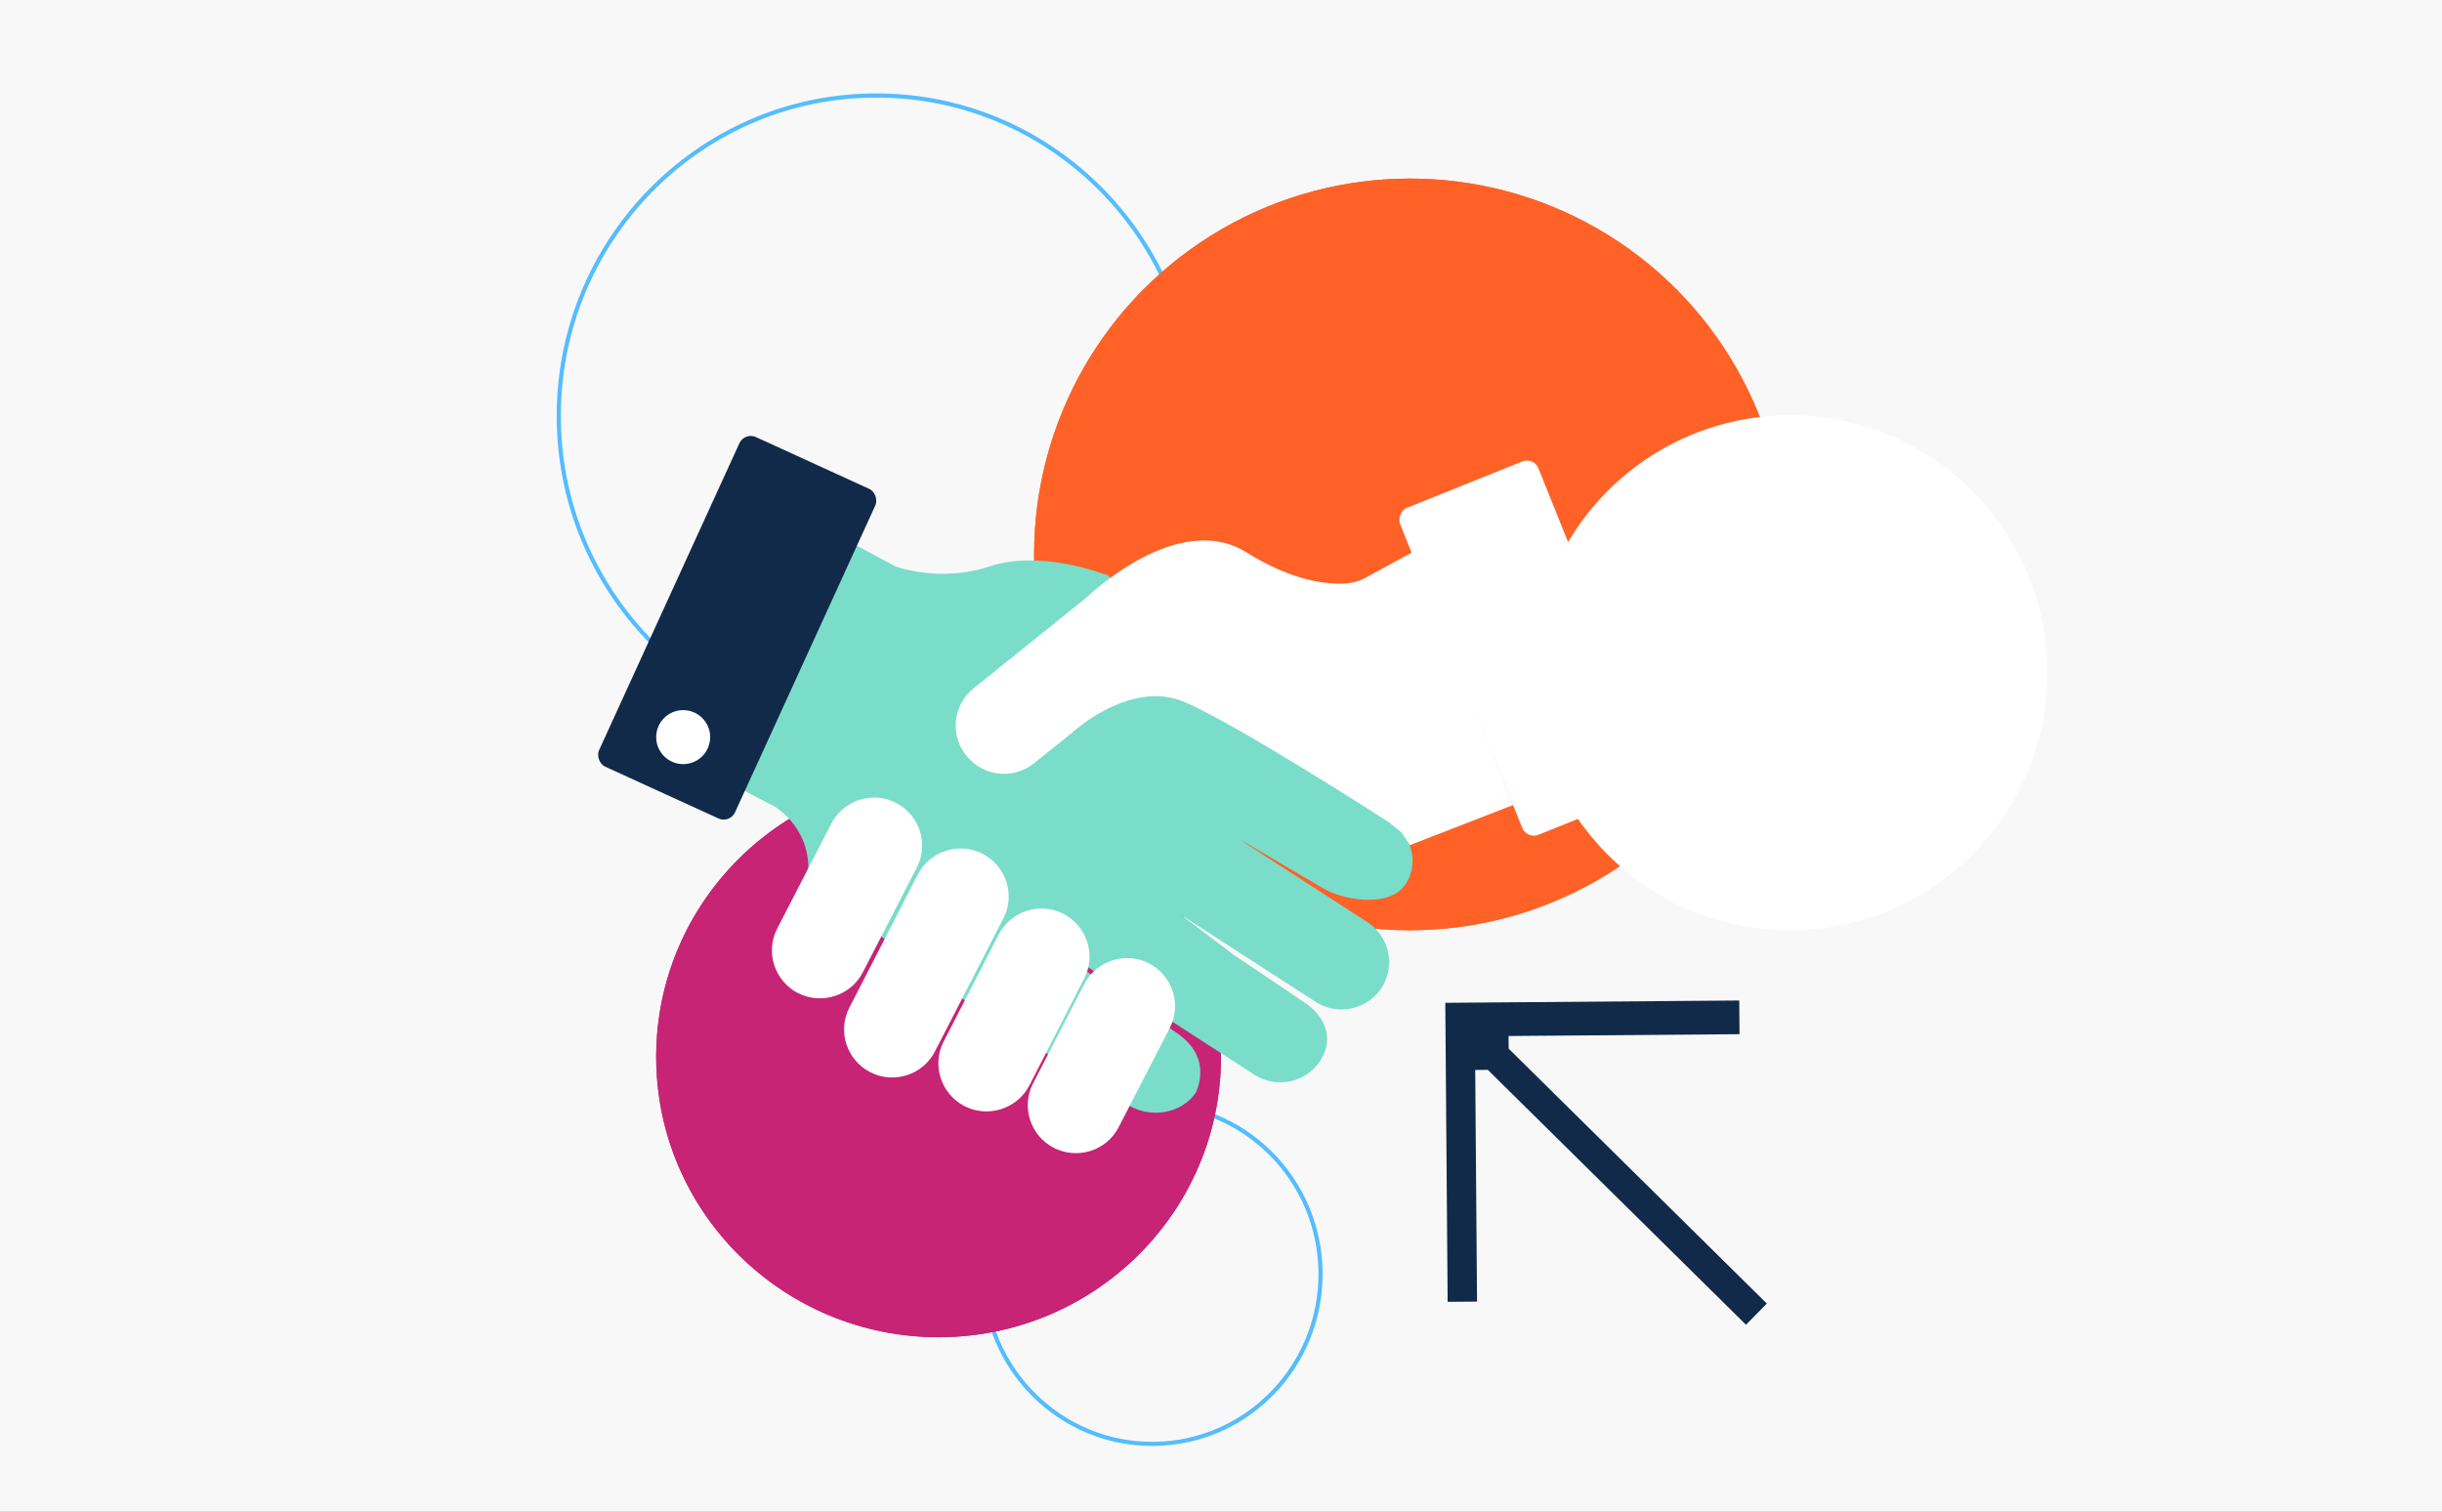 <?xml version="1.0" encoding="UTF-8"?>
<svg xmlns="http://www.w3.org/2000/svg" width="588" height="364" viewBox="0 0 588 364" fill="none">
  <rect x="0" y="0" width="588" height="364" fill="#808080" stroke="none"/>
  <rect width="588" height="364" transform="matrix(1 0 0 -1 0 364)" fill="#F8F8F8"></rect>
  <path d="M210.277 177.273C252.5 177.674 287.064 143.467 287.469 100.86C287.873 58.254 253.963 23.397 211.74 22.997C169.516 22.596 134.952 56.803 134.548 99.41C134.144 142.016 168.053 176.873 210.277 177.273Z" stroke="#54BDFF"></path>
  <path d="M277.819 347.688C255.434 347.9 237.107 329.765 236.893 307.173C236.679 284.581 254.659 266.101 277.043 265.889C299.427 265.677 317.755 283.812 317.969 306.404C318.183 328.996 300.203 347.476 277.819 347.688Z" stroke="#54BDFF"></path>
  <ellipse cx="68" cy="67.5" rx="68" ry="67.5" transform="matrix(-1 0 0 1 294 187)" fill="#C72475"></ellipse>
  <circle cx="90.5" cy="90.5" r="90.5" transform="matrix(-1 0 0 1 430 43)" fill="#FF6127"></circle>
  <g style="mix-blend-mode:overlay">
    <ellipse cx="68" cy="67.5" rx="68" ry="67.5" transform="matrix(-1 0 0 1 294 187)" fill="#C72475"></ellipse>
  </g>
  <g style="mix-blend-mode:overlay">
    <circle cx="90.5" cy="90.5" r="90.5" transform="matrix(-1 0 0 1 430 43)" fill="#FF6127"></circle>
  </g>
  <g style="mix-blend-mode:overlay">
    <circle cx="62" cy="62" r="62" transform="matrix(-1 0 0 1 493 100)" fill="white"></circle>
  </g>
  <path d="M363.239 249.47L418.852 249.033L418.788 240.92L348.008 241.476L348.573 313.483L355.651 313.428L355.213 257.647L358.247 257.623L420.412 319.005L425.428 313.894L363.263 252.513L363.239 249.47Z" fill="#112A4A"></path>
  <path d="M255.148 228.493L302.047 258.8C307.332 262.212 314.483 260.705 317.902 255.432C321.322 250.16 319.178 244.666 313.893 241.254L297.029 229.901L279.38 216.542L281.485 218.435L316.792 241.254C322.077 244.666 329.228 243.159 332.647 237.887C336.067 232.614 334.557 225.48 329.272 222.069L300.759 203.637L298.939 202.352L317.902 213.5C323.187 216.912 334 218.5 338 213.5C342 208.5 340.44 200.123 332.647 196.5L294.941 172.488L266.829 138.549L265.541 138.15C265.541 138.15 250.352 132.345 238.316 136.377C226.281 140.409 215.577 136.377 215.577 136.377L203.098 129.687L176.228 188.838L186.487 194.199C186.487 194.199 196.169 199.738 194.437 211.922L234.275 242.406L271.5 266C276.785 269.412 284.58 268.273 288 263C290.5 257 288.285 251.912 283 248.5L245.981 223.222" fill="#7ADDC9"></path>
  <g style="mix-blend-mode:overlay">
    <path d="M192.167 239.144C186.482 236.219 184.217 229.219 187.148 223.592L200.161 198.336C203.092 192.665 210.109 190.405 215.75 193.329C221.434 196.254 223.699 203.254 220.768 208.881L207.756 234.137C204.869 239.764 197.852 242.024 192.167 239.144Z" fill="white"></path>
  </g>
  <g style="mix-blend-mode:overlay">
    <path d="M209.538 258.179C203.854 255.255 201.589 248.254 204.52 242.627L220.997 210.593C223.928 204.921 230.945 202.662 236.585 205.586C242.27 208.51 244.535 215.511 241.604 221.138L225.127 253.172C222.24 258.844 215.223 261.103 209.538 258.179Z" fill="white"></path>
  </g>
  <g style="mix-blend-mode:overlay">
    <path d="M232.246 266.35C226.561 263.426 224.296 256.425 227.228 250.798L240.462 225.055C243.393 219.384 250.411 217.124 256.051 220.049C261.736 222.973 264.001 229.974 261.069 235.601L247.879 261.344C244.948 267.015 237.931 269.275 232.246 266.35Z" fill="white"></path>
  </g>
  <g style="mix-blend-mode:overlay">
    <path d="M253.774 276.42C248.089 273.496 245.824 266.495 248.756 260.868L261.058 236.986C263.989 231.315 271.006 229.055 276.646 231.979C282.331 234.903 284.596 241.904 281.665 247.531L269.363 271.413C266.476 277.084 259.459 279.3 253.774 276.42Z" fill="white"></path>
  </g>
  <path d="M364.358 193.845L339.5 203.5L337.5 200.5L334.513 198.054C334.513 198.054 298.273 174.615 285.172 169.032C272.07 163.449 258.036 176.52 258.036 176.52L248.931 183.831C244.002 187.774 236.762 186.977 232.81 182.103L232.632 181.881C228.679 176.963 229.479 169.741 234.364 165.798L256.703 147.853L261.855 143.688C261.855 143.688 283.528 122.642 300.138 133.01C311.375 140.055 319.768 140.764 324.032 140.498C324.032 140.498 326.386 140.454 328.873 139.08L340.109 132.966" fill="white"></path>
  <rect x="179.286" y="104" width="35.995" height="87.272" rx="3" transform="rotate(24.569 179.286 104)" fill="#112A4A"></rect>
  <g style="mix-blend-mode:overlay">
    <rect width="35.904" height="84.848" rx="3" transform="matrix(-0.928 0.373 0.373 0.928 369.318 110)" fill="white"></rect>
  </g>
  <circle cx="164.5" cy="177.5" r="6.5" fill="white"></circle>
  <circle cx="357.5" cy="130.5" r="6.5" fill="white"></circle>
</svg>
